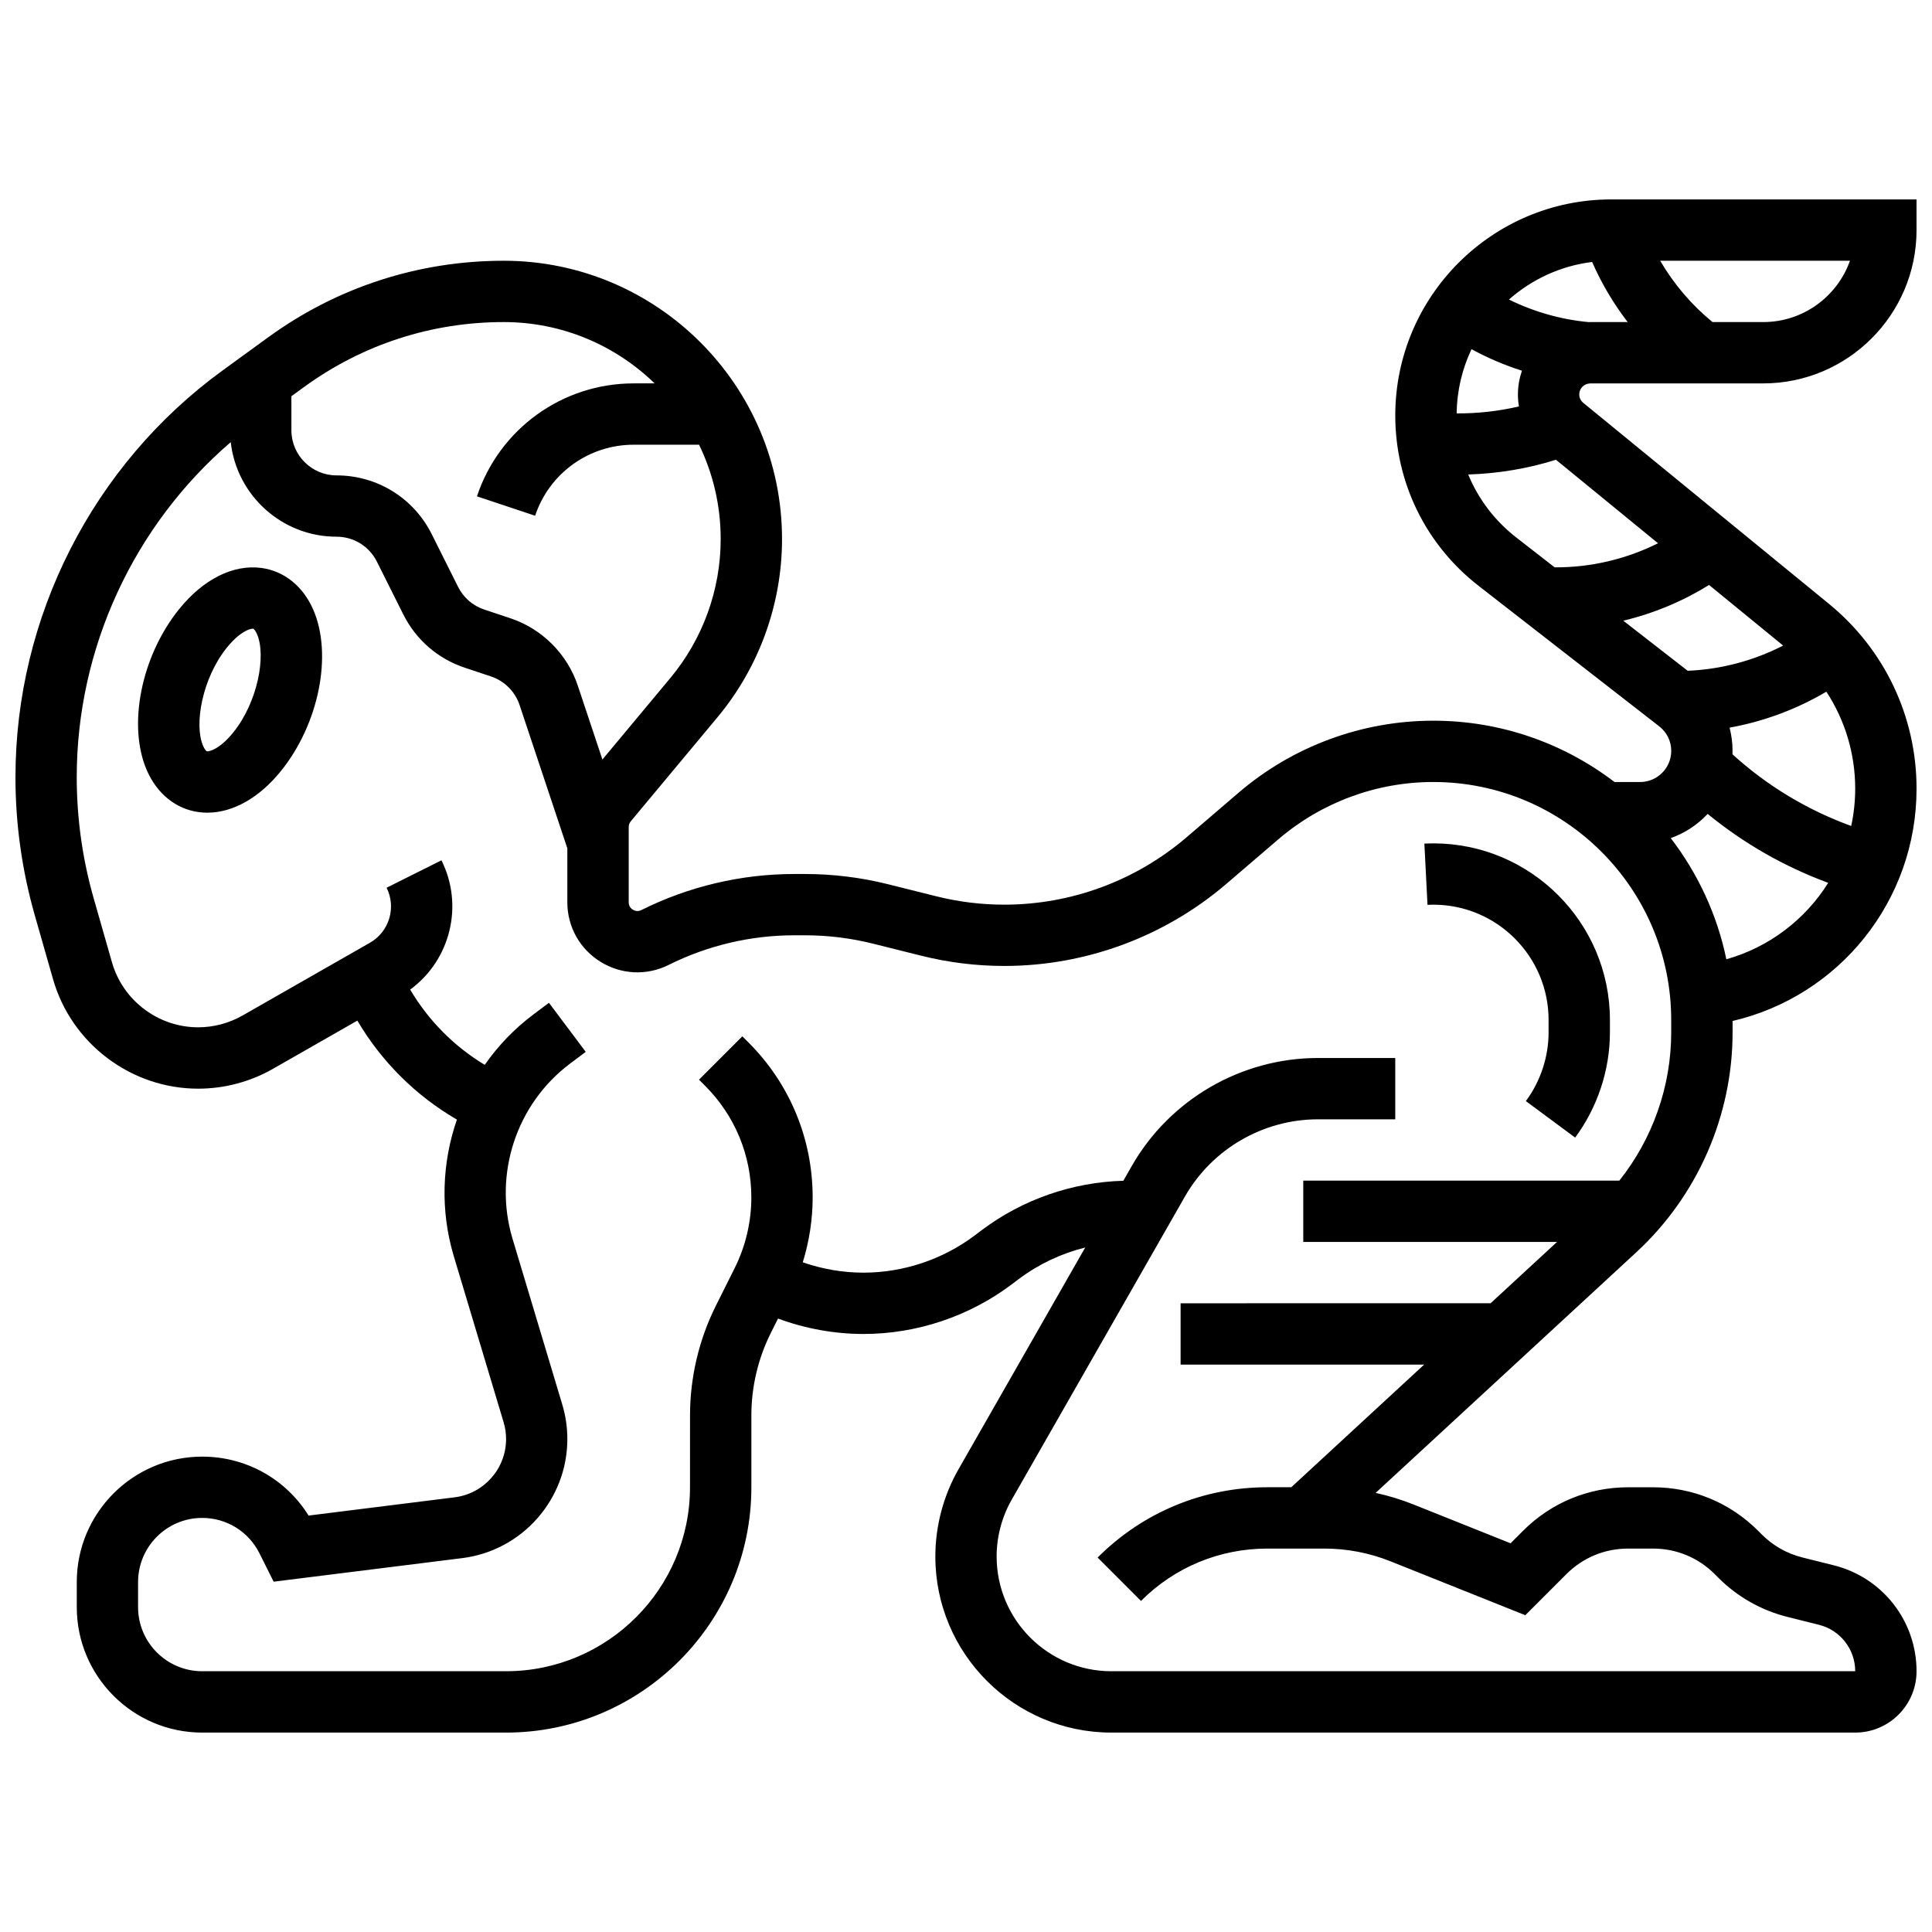 <?xml version="1.0" encoding="UTF-8"?>
<!-- Uploaded to: ICON Repo, www.iconrepo.com, Generator: ICON Repo Mixer Tools -->
<svg width="800px" height="800px" version="1.1" viewBox="144 144 512 512" xmlns="http://www.w3.org/2000/svg">
 <defs>
  <clipPath id="a">
   <path d="m148.09 196h503.81v408h-503.81z"/>
  </clipPath>
 </defs>
 <path d="m523.84 367.5c-0.793 0-1.582 0.02-2.367 0.059l0.832 16.23c0.512-0.027 1.023-0.039 1.539-0.039 16.844 0 30.547 13.703 30.547 30.551v3.293c0 6.496-2.141 12.961-6.023 18.207l13.062 9.672c5.941-8.027 9.215-17.926 9.215-27.879v-3.293c0-25.809-20.996-46.801-46.805-46.801z"/>
 <path d="m213.25 294.51c-7.441-0.988-15.383 2.981-21.773 10.906-10.082 12.5-13.746 30.898-8.531 42.797 2.715 6.191 7.727 10.207 13.742 11.008 0.754 0.102 1.508 0.148 2.269 0.148 6.766 0 13.758-3.934 19.504-11.055 10.082-12.5 13.746-30.898 8.531-42.797-2.711-6.195-7.723-10.207-13.742-11.008zm-7.438 43.602c-3.523 4.367-6.289 5.082-6.973 4.996-0.164-0.023-0.598-0.492-1.008-1.426-2.449-5.582-0.273-17.918 6.297-26.066 3.34-4.141 5.992-5.004 6.848-5.004 0.047 0 0.09 0.004 0.125 0.008 0.164 0.023 0.598 0.492 1.008 1.426 2.449 5.582 0.277 17.918-6.297 26.066z"/>
 <g clip-path="url(#a)">
  <path d="m565.26 245.62 0.285-0.016h45.73c22.402 0 40.629-18.227 40.629-40.629v-8.129h-80.902c-31.562 0-57.238 25.68-57.238 57.242 0 17.789 8.055 34.258 22.098 45.18l47.852 37.219c2.023 1.574 3.184 3.945 3.184 6.508 0 4.547-3.699 8.246-8.246 8.246h-6.785c-13.34-10.184-29.984-16.25-48.027-16.25-18.918 0-37.25 6.781-51.613 19.094l-13.742 11.781c-13.449 11.527-30.617 17.879-48.336 17.879-6.066 0-12.129-0.746-18.016-2.219l-12.82-3.203c-7.176-1.793-14.562-2.703-21.957-2.703h-2.906c-13.98 0-27.984 3.305-40.488 9.559-1.004 0.5-1.84 0.152-2.246-0.102-0.41-0.254-1.098-0.844-1.098-1.965v-19.965c0-0.539 0.191-1.066 0.535-1.48l23-27.602c11.023-13.227 17.094-29.992 17.094-47.215 0-40.664-33.086-73.75-73.75-73.75-22.59 0-44.184 7.023-62.453 20.309l-12.059 8.77c-34.367 24.992-54.887 65.289-54.887 107.79 0 12.383 1.727 24.703 5.129 36.613l4.832 16.914c4.879 17.082 20.695 29.012 38.457 29.012 6.949 0 13.812-1.82 19.844-5.269l22.344-12.77c6.402 10.871 15.461 19.887 26.383 26.234-3.973 11.461-4.449 24.125-0.82 36.215l13.195 43.98c0.438 1.449 0.656 2.953 0.656 4.469 0 7.828-5.856 14.461-13.625 15.434l-38.715 4.84c-6.043-9.711-16.582-15.621-28.191-15.621-18.328 0-33.238 14.91-33.238 33.234v6.66c0 18.328 14.91 33.238 33.238 33.238h80.527c35.844 0 65.008-29.16 65.008-65.008v-19.074c0-7.531 1.781-15.07 5.148-21.805l1.918-3.832c7.238 2.676 14.953 4.082 22.664 4.082 14.02 0 27.914-4.633 39.125-13.043l2.059-1.547c5.231-3.922 11.238-6.75 17.562-8.328l-33.574 58.758c-4.019 7.035-6.144 15.043-6.144 23.145-0.004 25.723 20.926 46.652 46.648 46.652h197.13c8.961 0 16.25-7.293 16.25-16.25 0-13.305-9.016-24.852-21.922-28.078l-8.348-2.086c-4.059-1.016-7.769-3.117-10.73-6.074l-0.992-0.992c-7.43-7.438-17.312-11.527-27.82-11.527h-6.637c-10.512 0-20.391 4.094-27.824 11.523l-3.32 3.32-25.734-10.293c-3.269-1.309-6.617-2.316-10.02-3.066l69.078-63.762c16.215-14.965 25.516-36.207 25.516-58.273v-3.023c28.266-6.594 48.754-31.836 48.754-61.574 0-19.051-8.457-36.895-23.203-48.961l-65.121-53.281c-0.676-0.555-1.066-1.371-1.066-2.246 0.008-1.543 1.223-2.797 2.746-2.883zm-18.727 6.09c-5.348 1.254-10.98 1.887-16.504 1.844 0.078-6.078 1.48-11.844 3.941-17.016 4.269 2.32 8.746 4.234 13.367 5.707-0.68 1.965-1.07 4.062-1.07 6.258 0 1.086 0.09 2.16 0.266 3.207zm28.816-22.359h-9.93c-0.148 0-0.297 0.004-0.453 0.008-7.344-0.691-14.492-2.731-21.078-5.977 6.035-5.336 13.648-8.918 22.039-9.961 2.5 5.703 5.664 11.043 9.422 15.93zm35.926 0h-13.441c-5.586-4.578-10.262-10.07-13.867-16.25h50.293c-3.352 9.461-12.391 16.25-22.984 16.25zm-37.086 79.141c8.004-1.914 15.691-5.102 22.723-9.473l19.637 16.066c-7.828 4.016-16.508 6.324-25.301 6.676zm-296.7-79.141c15.535 0 29.645 6.203 40 16.25h-5.562c-18.871 0-35.562 12.031-41.531 29.934l15.418 5.141c3.754-11.254 14.246-18.82 26.113-18.82h17.336c3.668 7.562 5.727 16.043 5.727 24.996 0 13.426-4.731 26.496-13.328 36.812l-18.016 21.617-6.527-19.586c-2.793-8.379-9.465-15.051-17.844-17.844l-6.957-2.32c-3.031-1.012-5.488-3.141-6.918-6l-6.981-13.957c-4.805-9.613-14.477-15.59-25.23-15.59-6.598 0-11.965-5.367-11.965-11.965v-9.016l3.371-2.449c15.473-11.254 33.762-17.203 52.895-17.203zm309.4 188.24c0 14.32-4.93 28.199-13.75 39.293l-83.762-0.004v16.25h67.25l-17.605 16.25-82.148 0.004v16.25h64.539l-35.211 32.504h-6.344c-16.992 0-32.965 6.617-44.98 18.633l11.492 11.492c8.945-8.945 20.84-13.871 33.488-13.871h15.086c6.055 0 11.969 1.141 17.59 3.387l35.684 14.273 10.898-10.895c4.363-4.363 10.16-6.766 16.332-6.766h6.637c6.168 0 11.969 2.402 16.332 6.766l0.992 0.992c5.043 5.043 11.363 8.621 18.281 10.352l8.348 2.086c5.656 1.414 9.609 6.477 9.609 12.309h-197.13c-16.762 0-30.398-13.637-30.398-30.398 0-5.281 1.383-10.496 4.004-15.082l45.895-80.316c7.215-12.625 20.734-20.469 35.277-20.469h20.461v-16.25h-20.461c-20.363 0-39.285 10.98-49.387 28.66l-2.215 3.879c-13.434 0.359-26.66 4.938-37.418 13.008l-2.059 1.547c-8.418 6.312-18.852 9.793-29.375 9.793-5.465 0-10.93-0.945-16.098-2.742 1.719-5.559 2.621-11.371 2.621-17.184 0-15.523-6.043-30.113-17.02-41.09l-1.613-1.613-11.492 11.492 1.613 1.613c7.906 7.906 12.262 18.418 12.262 29.598 0 6.465-1.527 12.938-4.418 18.719l-4.969 9.941c-4.492 8.98-6.863 19.031-6.863 29.074l-0.008 19.066c0 26.883-21.871 48.754-48.754 48.754h-80.527c-9.367 0-16.984-7.617-16.984-16.984v-6.66c0-9.363 7.617-16.984 16.984-16.984 6.473 0 12.297 3.598 15.191 9.387l3.754 7.512 49.973-6.246c15.883-1.98 27.859-15.547 27.859-31.555 0-3.098-0.449-6.176-1.34-9.137l-13.195-43.977c-5.117-17.059 1.02-35.703 15.266-46.387l4.144-3.109-9.75-13-4.144 3.109c-5.055 3.793-9.367 8.312-12.871 13.336-8.148-4.91-14.922-11.75-19.758-19.945 10.613-7.769 14.301-22.23 8.285-34.262l-14.535 7.269c2.629 5.258 0.691 11.66-4.414 14.578l-33.754 19.281c-3.582 2.047-7.652 3.129-11.781 3.129-10.547 0-19.934-7.082-22.832-17.223l-4.832-16.914c-2.988-10.457-4.504-21.273-4.504-32.148 0-34.16 15.105-66.691 40.812-88.789 1.574 14.078 13.543 25.059 28.035 25.059 4.559 0 8.66 2.535 10.699 6.613l6.981 13.957c3.371 6.742 9.164 11.766 16.312 14.148l6.957 2.32c3.551 1.184 6.379 4.012 7.562 7.566l12.656 37.973v14.297c0 6.481 3.289 12.383 8.805 15.789 5.516 3.406 12.266 3.711 18.059 0.812 10.262-5.129 21.75-7.844 33.219-7.844h2.906c6.066 0 12.129 0.746 18.016 2.219l12.82 3.203c7.176 1.793 14.562 2.703 21.957 2.703 21.598 0 42.523-7.742 58.918-21.797l13.742-11.781c11.426-9.781 26-15.172 41.039-15.172 34.77 0 63.055 28.285 63.055 63.055zm14.613-19.375c-2.461-11.891-7.598-22.805-14.738-32.109 3.766-1.328 7.113-3.551 9.785-6.414 9.547 7.82 20.363 14.004 31.945 18.27-6.074 9.703-15.602 17.043-26.992 20.254zm33.09-35.324c-11.613-4.207-22.332-10.668-31.473-18.996 0.012-0.297 0.023-0.598 0.023-0.898 0-2.113-0.273-4.176-0.785-6.164 9.023-1.625 17.742-4.859 25.648-9.531 4.934 7.547 7.641 16.422 7.641 25.688 0 3.394-0.371 6.707-1.055 9.902zm-51.195-74.922c-8.477 4.227-17.879 6.441-27.398 6.383l-10.168-7.91c-5.734-4.461-10.066-10.211-12.738-16.695 7.918-0.246 15.91-1.582 23.254-3.91z"/>
 </g>
</svg>